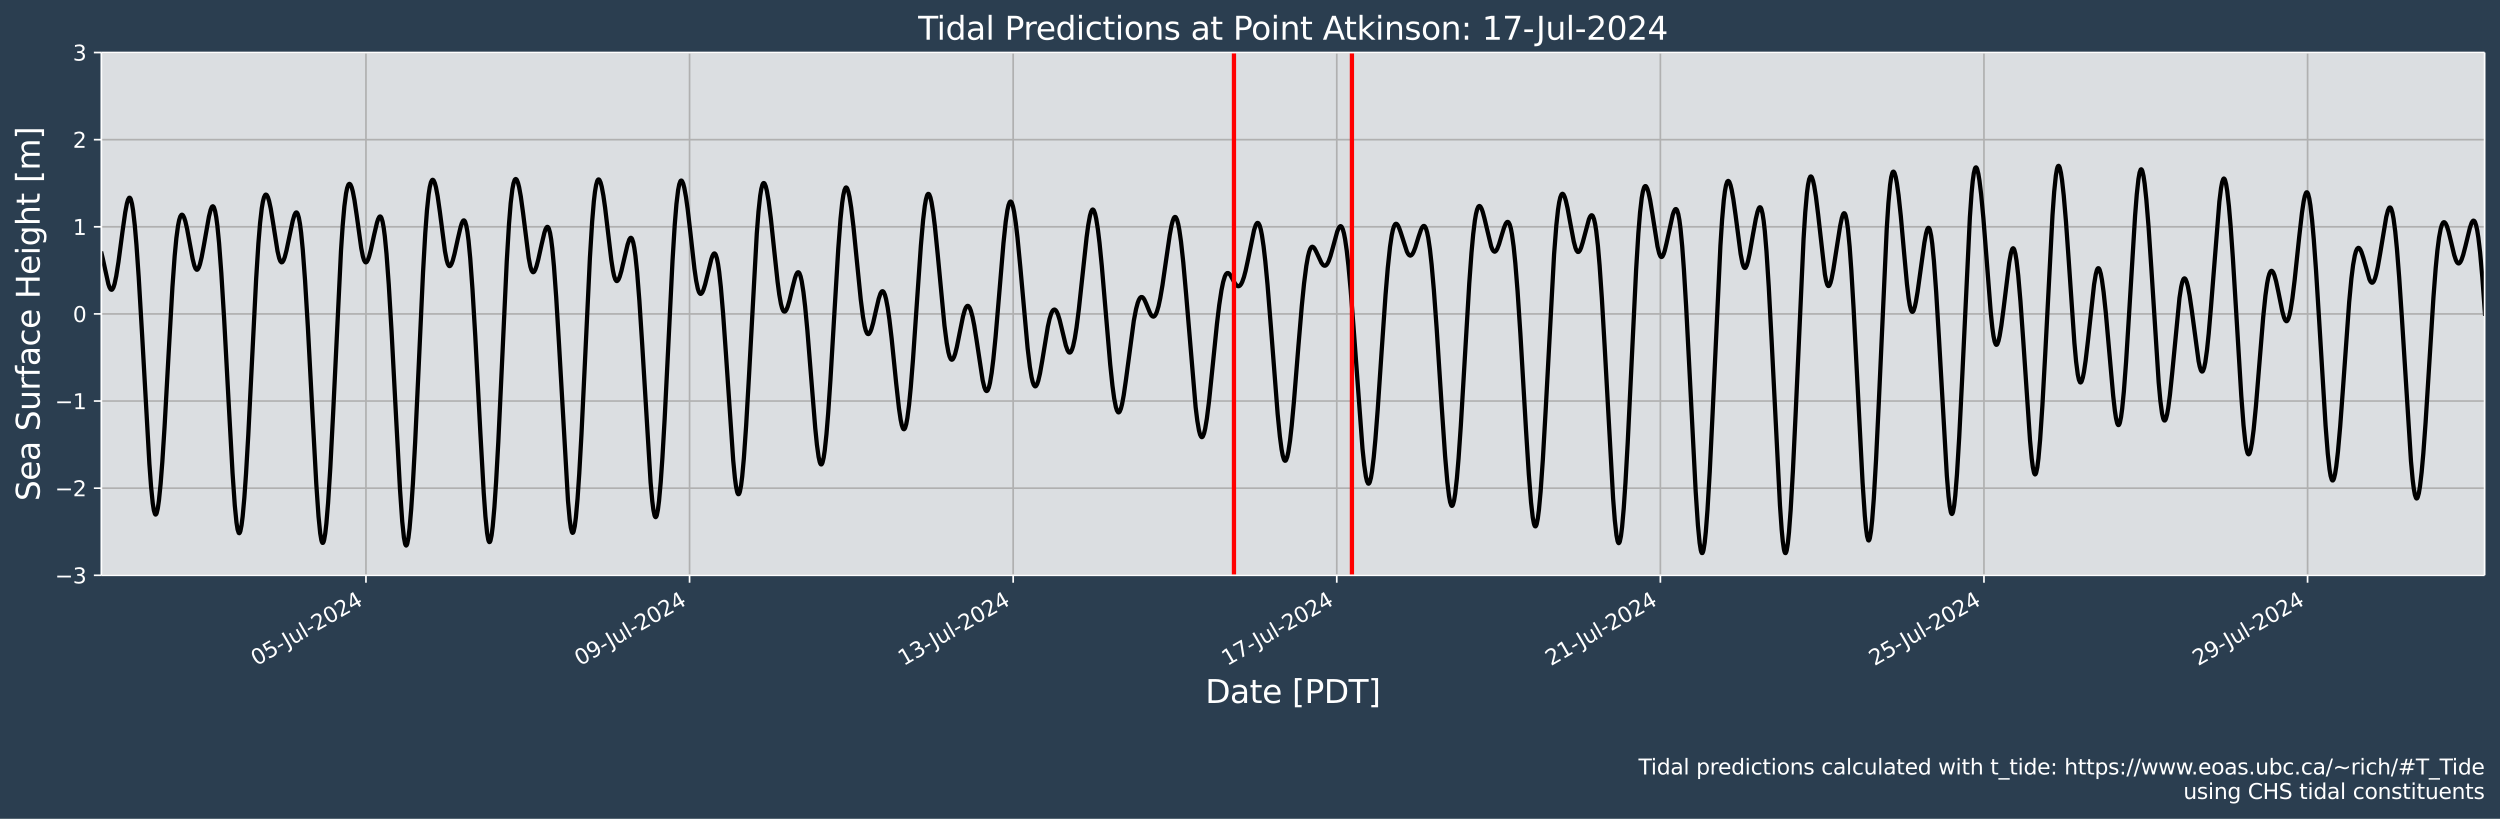 <?xml version="1.0" encoding="UTF-8"?>
<!DOCTYPE svg  PUBLIC '-//W3C//DTD SVG 1.1//EN'  'http://www.w3.org/Graphics/SVG/1.1/DTD/svg11.dtd'>
<svg width="1170.7pt" height="383.43pt" version="1.1" viewBox="0 0 1170.7 383.43" xmlns="http://www.w3.org/2000/svg" xmlns:xlink="http://www.w3.org/1999/xlink">
 <defs>
  <style type="text/css">*{stroke-linejoin: round; stroke-linecap: butt}</style>
 </defs>
 <g id="figure_1">
  <g id="patch_1">
   <path d="m0 383.43h1170.7v-383.43h-1170.7z" fill="#2b3e50"/>
  </g>
  <g id="axes_1">
   <g id="patch_2">
    <path d="m47.459 269.4h1116v-244.8h-1116z" fill="#dbdee1"/>
   </g>
   <g id="matplotlib.axis_1">
    <g id="xtick_1">
     <g id="line2d_1">
      <path d="m171.37 269.4v-244.8" clip-path="url(#p920424d099)" fill="none" stroke="#b0b0b0" stroke-linecap="square" stroke-width=".8"/>
     </g>
     <g id="line2d_2">
      <defs>
       <path id="m349ec24915" d="m0 0v3.5" stroke="#fff" stroke-width=".8"/>
      </defs>
      <use x="171.372" y="269.398" fill="#ffffff" stroke="#ffffff" stroke-width=".8" xlink:href="#m349ec24915"/>
     </g>
     <g id="text_1">
      <!-- 05-Jul-2024 -->
      <g transform="translate(120.09 311.99) rotate(-30) scale(.1 -.1)" fill="#fff">
       <defs>
        <path id="DejaVuSans-30" transform="scale(.016)" d="m2034 4250q-487 0-733-480-245-479-245-1442 0-959 245-1439 246-480 733-480 491 0 736 480 246 480 246 1439 0 963-246 1442-245 480-736 480zm0 500q785 0 1199-621 414-620 414-1801 0-1178-414-1799-414-620-1199-620-784 0-1198 620-414 621-414 1799 0 1181 414 1801 414 621 1198 621z"/>
        <path id="DejaVuSans-35" transform="scale(.016)" d="m691 4666h2478v-532h-1900v-1143q137 47 274 70 138 23 276 23 781 0 1237-428 457-428 457-1159 0-753-469-1171-469-417-1322-417-294 0-599 50-304 50-629 150v635q281-153 581-228t634-75q541 0 856 284 316 284 316 772 0 487-316 771-315 285-856 285-253 0-505-56-251-56-513-175v2344z"/>
        <path id="DejaVuSans-2d" transform="scale(.016)" d="m313 2009h1684v-512h-1684v512z"/>
        <path id="DejaVuSans-4a" transform="scale(.016)" d="m628 4666h631v-4341q0-844-320-1225t-1030-381h-240v531h197q418 0 590 235 172 234 172 840v4341z"/>
        <path id="DejaVuSans-75" transform="scale(.016)" d="m544 1381v2119h575v-2097q0-497 193-746 194-248 582-248 465 0 735 297 271 297 271 810v1984h575v-3500h-575v538q-209-319-486-474-276-155-642-155-603 0-916 375-312 375-312 1097zm1447 2203z"/>
        <path id="DejaVuSans-6c" transform="scale(.016)" d="m603 4863h575v-4863h-575v4863z"/>
        <path id="DejaVuSans-32" transform="scale(.016)" d="m1228 531h2203v-531h-2962v531q359 372 979 998 621 627 780 809 303 340 423 576 121 236 121 464 0 372-261 606-261 235-680 235-297 0-627-103-329-103-704-313v638q381 153 712 231 332 78 607 78 725 0 1156-363 431-362 431-968 0-288-108-546-107-257-392-607-78-91-497-524-418-433-1181-1211z"/>
        <path id="DejaVuSans-34" transform="scale(.016)" d="m2419 4116-1594-2491h1594v2491zm-166 550h794v-3041h666v-525h-666v-1100h-628v1100h-2106v609l1940 2957z"/>
       </defs>
       <use xlink:href="#DejaVuSans-30"/>
       <use x="63.623" xlink:href="#DejaVuSans-35"/>
       <use x="127.246" xlink:href="#DejaVuSans-2d"/>
       <use x="168.955" xlink:href="#DejaVuSans-4a"/>
       <use x="198.447" xlink:href="#DejaVuSans-75"/>
       <use x="261.826" xlink:href="#DejaVuSans-6c"/>
       <use x="289.609" xlink:href="#DejaVuSans-2d"/>
       <use x="325.693" xlink:href="#DejaVuSans-32"/>
       <use x="389.316" xlink:href="#DejaVuSans-30"/>
       <use x="452.939" xlink:href="#DejaVuSans-32"/>
       <use x="516.562" xlink:href="#DejaVuSans-34"/>
      </g>
     </g>
    </g>
    <g id="xtick_2">
     <g id="line2d_3">
      <path d="m322.91 269.4v-244.8" clip-path="url(#p920424d099)" fill="none" stroke="#b0b0b0" stroke-linecap="square" stroke-width=".8"/>
     </g>
     <g id="line2d_4">
      <use x="322.908" y="269.398" fill="#ffffff" stroke="#ffffff" stroke-width=".8" xlink:href="#m349ec24915"/>
     </g>
     <g id="text_2">
      <!-- 09-Jul-2024 -->
      <g transform="translate(271.62 311.99) rotate(-30) scale(.1 -.1)" fill="#fff">
       <defs>
        <path id="DejaVuSans-39" transform="scale(.016)" d="m703 97v575q238-113 481-172 244-59 479-59 625 0 954 420 330 420 377 1277-181-269-460-413-278-144-615-144-700 0-1108 423-408 424-408 1159 0 718 425 1152 425 435 1131 435 810 0 1236-621 427-620 427-1801 0-1103-524-1761-523-658-1407-658-238 0-482 47-243 47-506 141zm1256 1978q425 0 673 290 249 291 249 798 0 503-249 795-248 292-673 292t-673-292-248-795q0-507 248-798 248-290 673-290z"/>
       </defs>
       <use xlink:href="#DejaVuSans-30"/>
       <use x="63.623" xlink:href="#DejaVuSans-39"/>
       <use x="127.246" xlink:href="#DejaVuSans-2d"/>
       <use x="168.955" xlink:href="#DejaVuSans-4a"/>
       <use x="198.447" xlink:href="#DejaVuSans-75"/>
       <use x="261.826" xlink:href="#DejaVuSans-6c"/>
       <use x="289.609" xlink:href="#DejaVuSans-2d"/>
       <use x="325.693" xlink:href="#DejaVuSans-32"/>
       <use x="389.316" xlink:href="#DejaVuSans-30"/>
       <use x="452.939" xlink:href="#DejaVuSans-32"/>
       <use x="516.562" xlink:href="#DejaVuSans-34"/>
      </g>
     </g>
    </g>
    <g id="xtick_3">
     <g id="line2d_5">
      <path d="m474.44 269.4v-244.8" clip-path="url(#p920424d099)" fill="none" stroke="#b0b0b0" stroke-linecap="square" stroke-width=".8"/>
     </g>
     <g id="line2d_6">
      <use x="474.444" y="269.398" fill="#ffffff" stroke="#ffffff" stroke-width=".8" xlink:href="#m349ec24915"/>
     </g>
     <g id="text_3">
      <!-- 13-Jul-2024 -->
      <g transform="translate(423.16 311.99) rotate(-30) scale(.1 -.1)" fill="#fff">
       <defs>
        <path id="DejaVuSans-31" transform="scale(.016)" d="m794 531h1031v3560l-1122-225v575l1116 225h631v-4135h1031v-531h-2687v531z"/>
        <path id="DejaVuSans-33" transform="scale(.016)" d="m2597 2516q453-97 707-404 255-306 255-756 0-690-475-1069-475-378-1350-378-293 0-604 58t-642 174v609q262-153 574-231 313-78 654-78 593 0 904 234t311 681q0 413-289 645-289 233-804 233h-544v519h569q465 0 712 186t247 536q0 359-255 551-254 193-729 193-260 0-557-57-297-56-653-174v562q360 100 674 150t592 50q719 0 1137-327 419-326 419-882 0-388-222-655t-631-370z"/>
       </defs>
       <use xlink:href="#DejaVuSans-31"/>
       <use x="63.623" xlink:href="#DejaVuSans-33"/>
       <use x="127.246" xlink:href="#DejaVuSans-2d"/>
       <use x="168.955" xlink:href="#DejaVuSans-4a"/>
       <use x="198.447" xlink:href="#DejaVuSans-75"/>
       <use x="261.826" xlink:href="#DejaVuSans-6c"/>
       <use x="289.609" xlink:href="#DejaVuSans-2d"/>
       <use x="325.693" xlink:href="#DejaVuSans-32"/>
       <use x="389.316" xlink:href="#DejaVuSans-30"/>
       <use x="452.939" xlink:href="#DejaVuSans-32"/>
       <use x="516.562" xlink:href="#DejaVuSans-34"/>
      </g>
     </g>
    </g>
    <g id="xtick_4">
     <g id="line2d_7">
      <path d="m625.98 269.4v-244.8" clip-path="url(#p920424d099)" fill="none" stroke="#b0b0b0" stroke-linecap="square" stroke-width=".8"/>
     </g>
     <g id="line2d_8">
      <use x="625.98" y="269.398" fill="#ffffff" stroke="#ffffff" stroke-width=".8" xlink:href="#m349ec24915"/>
     </g>
     <g id="text_4">
      <!-- 17-Jul-2024 -->
      <g transform="translate(574.69 311.99) rotate(-30) scale(.1 -.1)" fill="#fff">
       <defs>
        <path id="DejaVuSans-37" transform="scale(.016)" d="m525 4666h3e3v-269l-1694-4397h-659l1594 4134h-2241v532z"/>
       </defs>
       <use xlink:href="#DejaVuSans-31"/>
       <use x="63.623" xlink:href="#DejaVuSans-37"/>
       <use x="127.246" xlink:href="#DejaVuSans-2d"/>
       <use x="168.955" xlink:href="#DejaVuSans-4a"/>
       <use x="198.447" xlink:href="#DejaVuSans-75"/>
       <use x="261.826" xlink:href="#DejaVuSans-6c"/>
       <use x="289.609" xlink:href="#DejaVuSans-2d"/>
       <use x="325.693" xlink:href="#DejaVuSans-32"/>
       <use x="389.316" xlink:href="#DejaVuSans-30"/>
       <use x="452.939" xlink:href="#DejaVuSans-32"/>
       <use x="516.562" xlink:href="#DejaVuSans-34"/>
      </g>
     </g>
    </g>
    <g id="xtick_5">
     <g id="line2d_9">
      <path d="m777.52 269.4v-244.8" clip-path="url(#p920424d099)" fill="none" stroke="#b0b0b0" stroke-linecap="square" stroke-width=".8"/>
     </g>
     <g id="line2d_10">
      <use x="777.516" y="269.398" fill="#ffffff" stroke="#ffffff" stroke-width=".8" xlink:href="#m349ec24915"/>
     </g>
     <g id="text_5">
      <!-- 21-Jul-2024 -->
      <g transform="translate(726.23 311.99) rotate(-30) scale(.1 -.1)" fill="#fff">
       <use xlink:href="#DejaVuSans-32"/>
       <use x="63.623" xlink:href="#DejaVuSans-31"/>
       <use x="127.246" xlink:href="#DejaVuSans-2d"/>
       <use x="168.955" xlink:href="#DejaVuSans-4a"/>
       <use x="198.447" xlink:href="#DejaVuSans-75"/>
       <use x="261.826" xlink:href="#DejaVuSans-6c"/>
       <use x="289.609" xlink:href="#DejaVuSans-2d"/>
       <use x="325.693" xlink:href="#DejaVuSans-32"/>
       <use x="389.316" xlink:href="#DejaVuSans-30"/>
       <use x="452.939" xlink:href="#DejaVuSans-32"/>
       <use x="516.562" xlink:href="#DejaVuSans-34"/>
      </g>
     </g>
    </g>
    <g id="xtick_6">
     <g id="line2d_11">
      <path d="m929.05 269.4v-244.8" clip-path="url(#p920424d099)" fill="none" stroke="#b0b0b0" stroke-linecap="square" stroke-width=".8"/>
     </g>
     <g id="line2d_12">
      <use x="929.052" y="269.398" fill="#ffffff" stroke="#ffffff" stroke-width=".8" xlink:href="#m349ec24915"/>
     </g>
     <g id="text_6">
      <!-- 25-Jul-2024 -->
      <g transform="translate(877.77 311.99) rotate(-30) scale(.1 -.1)" fill="#fff">
       <use xlink:href="#DejaVuSans-32"/>
       <use x="63.623" xlink:href="#DejaVuSans-35"/>
       <use x="127.246" xlink:href="#DejaVuSans-2d"/>
       <use x="168.955" xlink:href="#DejaVuSans-4a"/>
       <use x="198.447" xlink:href="#DejaVuSans-75"/>
       <use x="261.826" xlink:href="#DejaVuSans-6c"/>
       <use x="289.609" xlink:href="#DejaVuSans-2d"/>
       <use x="325.693" xlink:href="#DejaVuSans-32"/>
       <use x="389.316" xlink:href="#DejaVuSans-30"/>
       <use x="452.939" xlink:href="#DejaVuSans-32"/>
       <use x="516.562" xlink:href="#DejaVuSans-34"/>
      </g>
     </g>
    </g>
    <g id="xtick_7">
     <g id="line2d_13">
      <path d="m1080.6 269.4v-244.8" clip-path="url(#p920424d099)" fill="none" stroke="#b0b0b0" stroke-linecap="square" stroke-width=".8"/>
     </g>
     <g id="line2d_14">
      <use x="1080.588" y="269.398" fill="#ffffff" stroke="#ffffff" stroke-width=".8" xlink:href="#m349ec24915"/>
     </g>
     <g id="text_7">
      <!-- 29-Jul-2024 -->
      <g transform="translate(1029.3 311.99) rotate(-30) scale(.1 -.1)" fill="#fff">
       <use xlink:href="#DejaVuSans-32"/>
       <use x="63.623" xlink:href="#DejaVuSans-39"/>
       <use x="127.246" xlink:href="#DejaVuSans-2d"/>
       <use x="168.955" xlink:href="#DejaVuSans-4a"/>
       <use x="198.447" xlink:href="#DejaVuSans-75"/>
       <use x="261.826" xlink:href="#DejaVuSans-6c"/>
       <use x="289.609" xlink:href="#DejaVuSans-2d"/>
       <use x="325.693" xlink:href="#DejaVuSans-32"/>
       <use x="389.316" xlink:href="#DejaVuSans-30"/>
       <use x="452.939" xlink:href="#DejaVuSans-32"/>
       <use x="516.562" xlink:href="#DejaVuSans-34"/>
      </g>
     </g>
    </g>
    <g id="text_8">
     <!-- Date [PDT] -->
     <g transform="translate(564.42 329.19) scale(.15 -.15)" fill="#fff">
      <defs>
       <path id="BitstreamVeraSans-Roman-44" transform="scale(.016)" d="m1259 4147v-3628h763q966 0 1414 437 448 438 448 1382 0 937-448 1373t-1414 436h-763zm-631 519h1297q1356 0 1990-564 635-564 635-1764 0-1207-638-1773-637-565-1987-565h-1297v4666z"/>
       <path id="BitstreamVeraSans-Roman-61" transform="scale(.016)" d="m2194 1759q-697 0-966-159t-269-544q0-306 202-486 202-179 548-179 479 0 768 339t289 901v128h-572zm1147 238v-1997h-575v531q-197-318-491-470t-719-152q-537 0-855 302-317 302-317 808 0 590 395 890 396 300 1180 300h807v57q0 397-261 614t-733 217q-300 0-585-72-284-72-546-216v532q315 122 612 182 297 61 578 61 760 0 1135-394 375-393 375-1193z"/>
       <path id="BitstreamVeraSans-Roman-74" transform="scale(.016)" d="m1172 4494v-994h1184v-447h-1184v-1900q0-428 117-550t477-122h590v-481h-590q-666 0-919 248-253 249-253 905v1900h-422v447h422v994h578z"/>
       <path id="BitstreamVeraSans-Roman-65" transform="scale(.016)" d="m3597 1894v-281h-2644q38-594 358-905t892-311q331 0 642 81t618 244v-544q-310-131-635-200t-659-69q-838 0-1327 487-489 488-489 1320 0 859 464 1363 464 505 1252 505 706 0 1117-455 411-454 411-1235zm-575 169q-6 471-264 752-258 282-683 282-481 0-770-272t-333-766l2050 4z"/>
       <path id="BitstreamVeraSans-Roman-5b" transform="scale(.016)" d="m550 4863h1325v-447h-750v-4813h750v-447h-1325v5707z"/>
       <path id="BitstreamVeraSans-Roman-50" transform="scale(.016)" d="m1259 4147v-1753h794q441 0 681 228 241 228 241 650 0 419-241 647-240 228-681 228h-794zm-631 519h1425q785 0 1186-355 402-355 402-1039 0-691-402-1044-401-353-1186-353h-794v-1875h-631v4666z"/>
       <path id="BitstreamVeraSans-Roman-54" transform="scale(.016)" d="m-19 4666h3947v-532h-1656v-4134h-634v4134h-1657v532z"/>
       <path id="BitstreamVeraSans-Roman-5d" transform="scale(.016)" d="m1947 4863v-5707h-1325v447h747v4813h-747v447h1325z"/>
      </defs>
      <use xlink:href="#BitstreamVeraSans-Roman-44"/>
      <use x="77.002" xlink:href="#BitstreamVeraSans-Roman-61"/>
      <use x="138.281" xlink:href="#BitstreamVeraSans-Roman-74"/>
      <use x="177.49" xlink:href="#BitstreamVeraSans-Roman-65"/>
      <use x="239.014" xlink:href="#BitstreamVeraSans-Roman-20"/>
      <use x="270.801" xlink:href="#BitstreamVeraSans-Roman-5b"/>
      <use x="309.814" xlink:href="#BitstreamVeraSans-Roman-50"/>
      <use x="370.117" xlink:href="#BitstreamVeraSans-Roman-44"/>
      <use x="447.119" xlink:href="#BitstreamVeraSans-Roman-54"/>
      <use x="508.203" xlink:href="#BitstreamVeraSans-Roman-5d"/>
     </g>
    </g>
   </g>
   <g id="matplotlib.axis_2">
    <g id="ytick_1">
     <g id="line2d_15">
      <path d="m47.459 269.4h1116" clip-path="url(#p920424d099)" fill="none" stroke="#b0b0b0" stroke-linecap="square" stroke-width=".8"/>
     </g>
     <g id="line2d_16">
      <defs>
       <path id="m467dbfba9d" d="m0 0h-3.5" stroke="#fff" stroke-width=".8"/>
      </defs>
      <use x="47.459" y="269.398" fill="#ffffff" stroke="#ffffff" stroke-width=".8" xlink:href="#m467dbfba9d"/>
     </g>
     <g id="text_9">
      <!-- −3 -->
      <g transform="translate(25.717 273.2) scale(.1 -.1)" fill="#fff">
       <defs>
        <path id="DejaVuSans-2212" transform="scale(.016)" d="m678 2272h4006v-531h-4006v531z"/>
       </defs>
       <use xlink:href="#DejaVuSans-2212"/>
       <use x="83.789" xlink:href="#DejaVuSans-33"/>
      </g>
     </g>
    </g>
    <g id="ytick_2">
     <g id="line2d_17">
      <path d="m47.459 228.6h1116" clip-path="url(#p920424d099)" fill="none" stroke="#b0b0b0" stroke-linecap="square" stroke-width=".8"/>
     </g>
     <g id="line2d_18">
      <use x="47.459" y="228.598" fill="#ffffff" stroke="#ffffff" stroke-width=".8" xlink:href="#m467dbfba9d"/>
     </g>
     <g id="text_10">
      <!-- −2 -->
      <g transform="translate(25.717 232.4) scale(.1 -.1)" fill="#fff">
       <use xlink:href="#DejaVuSans-2212"/>
       <use x="83.789" xlink:href="#DejaVuSans-32"/>
      </g>
     </g>
    </g>
    <g id="ytick_3">
     <g id="line2d_19">
      <path d="m47.459 187.8h1116" clip-path="url(#p920424d099)" fill="none" stroke="#b0b0b0" stroke-linecap="square" stroke-width=".8"/>
     </g>
     <g id="line2d_20">
      <use x="47.459" y="187.798" fill="#ffffff" stroke="#ffffff" stroke-width=".8" xlink:href="#m467dbfba9d"/>
     </g>
     <g id="text_11">
      <!-- −1 -->
      <g transform="translate(25.717 191.6) scale(.1 -.1)" fill="#fff">
       <use xlink:href="#DejaVuSans-2212"/>
       <use x="83.789" xlink:href="#DejaVuSans-31"/>
      </g>
     </g>
    </g>
    <g id="ytick_4">
     <g id="line2d_21">
      <path d="m47.459 147h1116" clip-path="url(#p920424d099)" fill="none" stroke="#b0b0b0" stroke-linecap="square" stroke-width=".8"/>
     </g>
     <g id="line2d_22">
      <use x="47.459" y="146.998" fill="#ffffff" stroke="#ffffff" stroke-width=".8" xlink:href="#m467dbfba9d"/>
     </g>
     <g id="text_12">
      <!-- 0 -->
      <g transform="translate(34.097 150.8) scale(.1 -.1)" fill="#fff">
       <use xlink:href="#DejaVuSans-30"/>
      </g>
     </g>
    </g>
    <g id="ytick_5">
     <g id="line2d_23">
      <path d="m47.459 106.2h1116" clip-path="url(#p920424d099)" fill="none" stroke="#b0b0b0" stroke-linecap="square" stroke-width=".8"/>
     </g>
     <g id="line2d_24">
      <use x="47.459" y="106.198" fill="#ffffff" stroke="#ffffff" stroke-width=".8" xlink:href="#m467dbfba9d"/>
     </g>
     <g id="text_13">
      <!-- 1 -->
      <g transform="translate(34.097 110) scale(.1 -.1)" fill="#fff">
       <use xlink:href="#DejaVuSans-31"/>
      </g>
     </g>
    </g>
    <g id="ytick_6">
     <g id="line2d_25">
      <path d="m47.459 65.398h1116" clip-path="url(#p920424d099)" fill="none" stroke="#b0b0b0" stroke-linecap="square" stroke-width=".8"/>
     </g>
     <g id="line2d_26">
      <use x="47.459" y="65.398" fill="#ffffff" stroke="#ffffff" stroke-width=".8" xlink:href="#m467dbfba9d"/>
     </g>
     <g id="text_14">
      <!-- 2 -->
      <g transform="translate(34.097 69.197) scale(.1 -.1)" fill="#fff">
       <use xlink:href="#DejaVuSans-32"/>
      </g>
     </g>
    </g>
    <g id="ytick_7">
     <g id="line2d_27">
      <path d="m47.459 24.598h1116" clip-path="url(#p920424d099)" fill="none" stroke="#b0b0b0" stroke-linecap="square" stroke-width=".8"/>
     </g>
     <g id="line2d_28">
      <use x="47.459" y="24.598" fill="#ffffff" stroke="#ffffff" stroke-width=".8" xlink:href="#m467dbfba9d"/>
     </g>
     <g id="text_15">
      <!-- 3 -->
      <g transform="translate(34.097 28.397) scale(.1 -.1)" fill="#fff">
       <use xlink:href="#DejaVuSans-33"/>
      </g>
     </g>
    </g>
    <g id="text_16">
     <!-- Sea Surface Height [m] -->
     <g transform="translate(18.598 234.64) rotate(-90) scale(.15 -.15)" fill="#fff">
      <defs>
       <path id="BitstreamVeraSans-Roman-53" transform="scale(.016)" d="m3425 4513v-616q-359 172-678 256-319 85-616 85-515 0-795-200t-280-569q0-310 186-468 186-157 705-254l381-78q706-135 1042-474t336-907q0-679-455-1029-454-350-1332-350-331 0-705 75-373 75-773 222v650q384-215 753-325 369-109 725-109 540 0 834 212 294 213 294 607 0 343-211 537t-692 291l-385 75q-706 140-1022 440-315 300-315 835 0 619 436 975t1201 356q329 0 669-60 341-59 697-177z"/>
       <path id="BitstreamVeraSans-Roman-75" transform="scale(.016)" d="m544 1381v2119h575v-2097q0-497 193-746 194-248 582-248 465 0 735 297 271 297 271 810v1984h575v-3500h-575v538q-209-319-486-474-276-155-642-155-603 0-916 375-312 375-312 1097z"/>
       <path id="BitstreamVeraSans-Roman-72" transform="scale(.016)" d="m2631 2963q-97 56-211 82-114 27-251 27-488 0-749-317t-261-911v-1844h-578v3500h578v-544q182 319 472 473 291 155 707 155 59 0 131-8 72-7 159-23l3-590z"/>
       <path id="BitstreamVeraSans-Roman-66" transform="scale(.016)" d="m2375 4863v-479h-550q-309 0-430-125-120-125-120-450v-309h947v-447h-947v-3053h-578v3053h-550v447h550v244q0 584 272 851 272 268 862 268h544z"/>
       <path id="BitstreamVeraSans-Roman-63" transform="scale(.016)" d="m3122 3366v-538q-244 135-489 202t-495 67q-560 0-870-355-309-354-309-995t309-996q310-354 870-354 250 0 495 67t489 202v-532q-241-112-499-168-257-57-548-57-791 0-1257 497-465 497-465 1341 0 856 470 1346 471 491 1290 491 265 0 518-55 253-54 491-163z"/>
       <path id="BitstreamVeraSans-Roman-48" transform="scale(.016)" d="m628 4666h631v-1913h2294v1913h631v-4666h-631v2222h-2294v-2222h-631v4666z"/>
       <path id="BitstreamVeraSans-Roman-69" transform="scale(.016)" d="m603 3500h575v-3500h-575v3500zm0 1363h575v-729h-575v729z"/>
       <path id="BitstreamVeraSans-Roman-67" transform="scale(.016)" d="m2906 1791q0 625-258 968-257 344-723 344-462 0-720-344-258-343-258-968 0-622 258-966t720-344q466 0 723 344 258 344 258 966zm575-1357q0-893-397-1329-396-436-1215-436-303 0-572 45t-522 139v559q253-137 500-202 247-66 503-66 566 0 847 295t281 892v285q-178-310-456-463t-666-153q-643 0-1037 490-394 491-394 1301 0 812 394 1302 394 491 1037 491 388 0 666-153t456-462v531h575v-3066z"/>
       <path id="BitstreamVeraSans-Roman-68" transform="scale(.016)" d="m3513 2113v-2113h-575v2094q0 497-194 743-194 247-581 247-466 0-735-297-269-296-269-809v-1978h-578v4863h578v-1907q207 316 486 472 280 156 646 156 603 0 912-373 310-373 310-1098z"/>
       <path id="BitstreamVeraSans-Roman-6d" transform="scale(.016)" d="m3328 2828q216 388 516 572t706 184q547 0 844-383 297-382 297-1088v-2113h-578v2094q0 503-179 746-178 244-543 244-447 0-707-297-259-296-259-809v-1978h-578v2094q0 506-178 748t-550 242q-441 0-701-298-259-298-259-808v-1978h-578v3500h578v-544q197 322 472 475t653 153q382 0 649-194 267-193 395-562z"/>
      </defs>
      <use xlink:href="#BitstreamVeraSans-Roman-53"/>
      <use x="63.477" xlink:href="#BitstreamVeraSans-Roman-65"/>
      <use x="125" xlink:href="#BitstreamVeraSans-Roman-61"/>
      <use x="186.279" xlink:href="#BitstreamVeraSans-Roman-20"/>
      <use x="218.066" xlink:href="#BitstreamVeraSans-Roman-53"/>
      <use x="281.543" xlink:href="#BitstreamVeraSans-Roman-75"/>
      <use x="344.922" xlink:href="#BitstreamVeraSans-Roman-72"/>
      <use x="386.035" xlink:href="#BitstreamVeraSans-Roman-66"/>
      <use x="421.24" xlink:href="#BitstreamVeraSans-Roman-61"/>
      <use x="482.52" xlink:href="#BitstreamVeraSans-Roman-63"/>
      <use x="537.5" xlink:href="#BitstreamVeraSans-Roman-65"/>
      <use x="599.023" xlink:href="#BitstreamVeraSans-Roman-20"/>
      <use x="630.811" xlink:href="#BitstreamVeraSans-Roman-48"/>
      <use x="706.006" xlink:href="#BitstreamVeraSans-Roman-65"/>
      <use x="767.529" xlink:href="#BitstreamVeraSans-Roman-69"/>
      <use x="795.312" xlink:href="#BitstreamVeraSans-Roman-67"/>
      <use x="858.789" xlink:href="#BitstreamVeraSans-Roman-68"/>
      <use x="922.168" xlink:href="#BitstreamVeraSans-Roman-74"/>
      <use x="961.377" xlink:href="#BitstreamVeraSans-Roman-20"/>
      <use x="993.164" xlink:href="#BitstreamVeraSans-Roman-5b"/>
      <use x="1032.178" xlink:href="#BitstreamVeraSans-Roman-6d"/>
      <use x="1129.59" xlink:href="#BitstreamVeraSans-Roman-5d"/>
     </g>
    </g>
   </g>
   <g id="line2d_29">
    <path d="m47.328 117.8 0.789 3.252 2.631 11.966 0.526 1.534 0.526 0.921 0.263 0.2 0.263 0.016 0.263-0.172 0.526-0.912 0.526-1.642 0.789-3.682 1.052-6.655 1.842-13.922 1.315-9.268 0.789-4.16 0.526-1.804 0.526-0.85 0.263-0.025 0.263 0.259 0.263 0.551 0.526 1.999 0.526 3.194 0.789 6.928 0.789 9.21 1.052 15.115 1.579 26.756 3.42 60.62 0.789 10.671 0.789 7.806 0.526 3.321 0.526 1.704 0.263 0.239 0.263-0.165 0.263-0.56 0.526-2.254 0.526-3.661 0.789-7.812 0.789-10.157 1.052-16.396 1.842-33.295 1.842-32.217 1.052-14.597 0.789-8.301 0.789-5.887 0.526-2.624 0.526-1.657 0.526-0.771 0.263-0.08 0.263 0.108 0.263 0.286 0.526 1.063 0.526 1.648 0.789 3.378 1.315 7.155 1.315 7.094 0.789 3.126 0.526 1.308 0.526 0.588 0.263 0.014 0.263-0.171 0.526-0.876 0.526-1.522 0.789-3.274 1.052-5.618 2.368-13.455 0.789-3.144 0.526-1.257 0.263-0.314 0.263-0.08 0.263 0.171 0.263 0.435 0.526 1.706 0.526 2.856 0.526 4.006 0.789 8.048 1.052 14.011 1.315 21.392 2.105 38.982 1.842 33.343 1.052 15.166 0.789 7.958 0.526 3.303 0.526 1.575 0.263 0.131 0.263-0.302 0.263-0.725 0.526-2.667 0.526-4.174 0.789-8.743 0.789-11.253 1.052-18.088 1.579-31.426 2.105-41.673 1.052-16.644 0.789-9.562 0.789-6.87 0.526-3.127 0.526-2.047 0.526-1.058 0.263-0.188 0.263 0.024 0.263 0.224 0.526 1.009 0.526 1.69 0.789 3.638 1.052 6.389 2.105 13.449 0.789 3.367 0.526 1.345 0.526 0.568 0.263-0.003 0.263-0.186 0.526-0.875 0.526-1.458 0.789-3.018 1.315-6.303 1.579-7.492 0.789-2.708 0.526-1.052 0.263-0.236 0.263-0.016 0.263 0.222 0.263 0.476 0.526 1.764 0.526 2.897 0.526 4.045 0.789 8.129 1.052 14.19 1.315 21.72 2.105 39.646 1.842 33.919 1.052 15.318 0.789 7.895 0.526 3.157 0.263 0.901 0.263 0.442 0.263-0.016 0.263-0.468 0.263-0.91 0.526-3.082 0.526-4.64 0.789-9.51 1.052-16.587 1.315-25.435 3.683-76.118 0.789-11.822 0.789-8.969 0.789-6.081 0.526-2.548 0.526-1.456 0.263-0.351 0.263-0.118 0.263 0.103 0.263 0.313 0.526 1.213 0.526 1.932 0.789 4.08 1.052 7.135 2.105 15.247 0.789 3.992 0.526 1.712 0.526 0.892 0.263 0.143 0.263-0.049 0.263-0.229 0.526-0.944 0.526-1.488 0.789-2.991 1.579-7.227 1.315-5.613 0.526-1.639 0.526-1.04 0.263-0.239 0.263-0.024 0.263 0.211 0.263 0.463 0.526 1.737 0.526 2.88 0.526 4.046 0.789 8.174 1.052 14.325 1.315 21.968 2.105 40.056 1.842 33.976 1.052 15.035 0.789 7.49 0.526 2.801 0.263 0.701 0.263 0.23 0.263-0.238 0.263-0.698 0.526-2.72 0.526-4.361 0.789-9.234 0.789-11.939 1.052-19.246 1.579-33.747 2.105-45.691 1.052-18.477 0.789-10.596 0.789-7.545 0.526-3.384 0.526-2.17 0.526-1.07 0.263-0.159 0.263 0.073 0.263 0.292 0.526 1.197 0.526 1.946 0.789 4.16 1.052 7.401 2.368 18.316 0.789 4.177 0.526 1.782 0.526 0.928 0.263 0.153 0.263-0.043 0.263-0.236 0.526-0.944 0.526-1.485 0.789-2.958 1.579-7.178 1.315-5.61 0.526-1.646 0.526-1.044 0.263-0.239 0.263-0.021 0.263 0.218 0.263 0.474 0.526 1.773 0.526 2.932 0.526 4.113 0.789 8.289 1.052 14.477 1.315 22.102 2.368 45.013 1.579 28.079 0.789 11.07 0.789 7.835 0.526 3.068 0.263 0.839 0.263 0.367 0.263-0.104 0.263-0.569 0.526-2.483 0.526-4.157 0.789-8.988 0.789-11.743 1.052-19.021 1.579-33.502 2.368-50.89 1.052-17.522 0.789-9.699 0.789-6.582 0.526-2.743 0.526-1.548 0.263-0.365 0.263-0.113 0.263 0.124 0.263 0.348 0.526 1.314 0.526 2.066 0.789 4.34 1.052 7.655 2.631 21.038 0.789 4.111 0.526 1.702 0.526 0.842 0.263 0.111 0.263-0.082 0.263-0.261 0.526-0.996 0.526-1.518 0.789-2.976 1.579-7.154 1.315-5.529 0.526-1.581 0.526-0.954 0.263-0.184 0.263 0.04 0.263 0.283 0.263 0.543 0.526 1.916 0.526 3.072 0.526 4.235 0.789 8.414 1.052 14.498 1.315 21.876 4.209 73.419 0.789 8.712 0.526 3.843 0.526 2.081 0.263 0.355 0.263-0.105 0.263-0.56 0.526-2.442 0.526-4.092 0.789-8.856 0.789-11.568 1.052-18.695 1.579-32.799 2.368-49.694 1.052-17.048 0.789-9.359 0.526-4.499 0.526-3.147 0.526-1.885 0.263-0.506 0.263-0.236 0.263 0.018 0.263 0.257 0.526 1.171 0.526 1.962 0.789 4.229 0.789 5.522 1.315 11.102 1.579 13.302 0.789 5.099 0.526 2.452 0.526 1.612 0.526 0.772 0.263 0.087 0.263-0.098 0.526-0.693 0.526-1.254 0.789-2.662 1.315-5.623 1.579-6.745 0.789-2.326 0.526-0.772 0.263-0.086 0.263 0.14 0.263 0.382 0.526 1.545 0.526 2.639 0.526 3.748 0.789 7.605 1.052 13.328 1.315 20.351 3.946 64.764 0.789 8.803 0.526 4.134 0.526 2.537 0.263 0.633 0.263 0.201 0.263-0.233 0.263-0.662 0.526-2.574 0.526-4.138 0.789-8.79 0.789-11.359 1.052-18.203 1.579-31.585 2.105-42.494 1.052-17.047 0.789-9.58 0.789-6.525 0.526-2.679 0.526-1.435 0.263-0.285 0.263-0.017 0.263 0.235 0.526 1.165 0.526 1.998 0.789 4.332 0.789 5.654 1.315 11.426 1.842 16.41 0.789 5.512 0.789 3.883 0.526 1.575 0.526 0.77 0.263 0.101 0.263-0.075 0.526-0.626 0.526-1.167 0.789-2.522 1.052-4.264 1.842-7.571 0.526-1.534 0.526-0.955 0.263-0.21 0.263-0.007 0.263 0.212 0.263 0.444 0.526 1.621 0.526 2.628 0.526 3.628 0.789 7.194 1.052 12.358 1.315 18.581 3.42 50.157 0.789 8.222 0.526 3.994 0.526 2.602 0.263 0.739 0.263 0.352 0.263-0.041 0.263-0.433 0.263-0.822 0.526-2.776 0.526-4.196 0.789-8.642 1.052-15.062 1.315-22.838 3.683-67.307 0.789-10.185 0.789-7.361 0.526-3.268 0.526-1.991 0.263-0.539 0.263-0.251 0.263 0.024 0.263 0.284 0.526 1.291 0.526 2.159 0.789 4.626 1.052 8.213 1.579 14.936 1.579 14.709 0.789 5.947 0.789 4.418 0.526 1.981 0.526 1.195 0.263 0.313 0.263 0.133 0.263-0.037 0.263-0.197 0.526-0.825 0.526-1.317 0.789-2.681 1.579-6.642 1.052-4.08 0.526-1.502 0.526-0.939 0.263-0.215 0.263-0.026 0.263 0.174 0.263 0.384 0.526 1.419 0.526 2.297 0.789 5.033 0.789 6.743 1.052 11.135 1.579 19.622 2.105 26.135 0.789 7.802 0.789 5.719 0.526 2.385 0.263 0.718 0.263 0.387 0.263 0.05 0.263-0.29 0.263-0.63 0.526-2.261 0.526-3.538 0.789-7.466 0.789-9.652 1.052-15.452 1.842-31.15 1.842-30.575 1.052-13.904 0.789-7.624 0.526-3.569 0.526-2.333 0.526-1.131 0.263-0.136 0.263 0.137 0.263 0.397 0.526 1.524 0.526 2.408 0.789 5.033 1.052 8.8 1.579 15.857 1.842 18.275 1.052 8.196 0.789 4.389 0.526 1.98 0.526 1.213 0.263 0.326 0.263 0.147 0.263-0.024 0.263-0.186 0.526-0.818 0.526-1.34 0.789-2.78 1.315-5.813 1.315-5.616 0.789-2.373 0.526-0.898 0.263-0.206 0.263-0.033 0.263 0.146 0.263 0.328 0.526 1.207 0.526 1.926 0.789 4.147 0.789 5.478 1.052 8.96 2.105 20.781 1.315 11.825 0.789 5.345 0.526 2.51 0.526 1.524 0.263 0.365 0.263 0.09 0.263-0.189 0.263-0.469 0.526-1.776 0.526-2.858 0.789-6.158 0.789-8.101 1.052-13.147 1.842-26.767 1.842-26.444 1.052-12.079 0.789-6.586 0.526-3.019 0.526-1.876 0.263-0.512 0.263-0.234 0.263 0.037 0.263 0.299 0.526 1.345 0.526 2.266 0.789 4.914 0.789 6.431 1.315 13.122 3.157 33.229 1.052 8.165 0.789 4.333 0.526 1.94 0.526 1.166 0.263 0.297 0.263 0.113 0.263-0.066 0.263-0.236 0.526-0.95 0.526-1.517 0.789-3.133 1.315-6.598 1.579-7.782 0.789-2.838 0.526-1.27 0.526-0.704 0.263-0.131 0.263 0.018 0.263 0.166 0.526 0.767 0.526 1.324 0.789 2.951 0.789 3.978 1.052 6.567 2.894 19.089 0.789 3.271 0.526 1.284 0.263 0.341 0.263 0.13 0.263-0.085 0.263-0.304 0.526-1.267 0.526-2.131 0.789-4.729 0.789-6.369 1.052-10.543 1.579-18.618 2.105-25.148 1.052-10.043 0.789-5.413 0.526-2.396 0.526-1.362 0.263-0.289 0.263-0.031 0.263 0.223 0.263 0.47 0.526 1.65 0.526 2.534 0.789 5.276 0.789 6.79 1.315 13.715 3.42 38.013 1.052 8.745 0.789 4.793 0.526 2.237 0.526 1.434 0.526 0.627 0.263 0.017 0.263-0.174 0.526-0.891 0.526-1.557 0.789-3.39 1.052-5.937 2.631-16.006 0.789-3.578 0.789-2.567 0.526-1.107 0.526-0.618 0.526-0.136 0.526 0.333 0.526 0.784 0.526 1.21 0.789 2.523 1.052 4.32 1.842 7.684 0.789 2.216 0.526 0.845 0.263 0.205 0.263 0.051 0.263-0.107 0.263-0.268 0.526-1.024 0.526-1.671 0.789-3.668 0.789-4.939 1.052-8.219 1.579-14.597 2.105-19.528 0.789-5.843 0.789-4.303 0.526-1.827 0.526-0.911 0.263-0.101 0.263 0.136 0.263 0.371 0.526 1.431 0.526 2.305 0.789 4.957 0.789 6.513 1.052 10.617 1.579 18.527 2.368 27.718 1.052 9.964 0.789 5.814 0.789 4.09 0.526 1.678 0.526 0.809 0.263 0.079 0.263-0.134 0.263-0.342 0.526-1.279 0.526-2.013 0.789-4.2 1.052-7.252 3.683-27.681 1.052-5.478 0.789-2.941 0.526-1.376 0.526-0.9 0.526-0.426 0.526 0.033 0.526 0.459 0.526 0.829 0.789 1.751 1.842 4.513 0.526 0.892 0.526 0.55 0.526 0.149 0.526-0.289 0.526-0.749 0.526-1.216 0.789-2.681 0.789-3.643 1.052-6.127 1.579-10.943 1.842-12.649 0.789-4.238 0.526-2.11 0.526-1.405 0.263-0.41 0.263-0.203 0.263 0.009 0.263 0.224 0.526 1.099 0.526 1.951 0.526 2.76 0.789 5.541 1.052 9.61 1.315 14.721 4.472 53.085 0.789 6.399 0.789 4.605 0.526 1.952 0.526 1.006 0.263 0.143 0.263-0.095 0.263-0.33 0.526-1.342 0.526-2.198 0.789-4.72 1.052-8.416 1.579-15.34 2.105-20.705 1.052-8.708 1.052-6.932 0.789-3.852 0.789-2.614 0.526-1.05 0.526-0.519 0.526-0.037 0.526 0.373 0.526 0.69 1.052 1.899 1.052 1.881 0.789 0.976 0.526 0.327 0.526 0.018 0.526-0.321 0.526-0.678 0.526-1.043 0.789-2.236 0.789-2.975 1.052-4.872 2.894-14.112 0.789-2.388 0.526-0.852 0.263-0.167 0.263 0.019 0.263 0.212 0.526 1.009 0.526 1.837 0.526 2.633 0.789 5.352 0.789 6.858 1.052 11.094 1.579 19.645 3.157 40.806 1.052 10.613 0.789 5.953 0.526 2.814 0.526 1.799 0.263 0.503 0.263 0.235 0.263-0.034 0.263-0.3 0.526-1.385 0.526-2.382 0.789-5.266 0.789-6.997 1.052-11.368 2.105-26.111 1.579-18.699 1.052-10.469 1.052-8.198 0.789-4.443 0.526-2.111 0.526-1.438 0.526-0.799 0.263-0.178 0.263-0.042 0.526 0.278 0.526 0.677 0.789 1.526 2.368 5.109 0.789 0.995 0.526 0.301 0.526-0.033 0.526-0.388 0.526-0.749 0.526-1.097 0.789-2.226 1.052-3.759 2.105-7.721 0.789-1.858 0.526-0.605 0.263-0.093 0.263 0.098 0.263 0.277 0.526 1.12 0.526 1.902 0.526 2.692 0.789 5.466 0.789 7.041 1.052 11.483 1.315 16.956 4.209 57.163 0.789 7.583 0.789 5.437 0.526 2.247 0.526 1.059 0.263 0.073 0.263-0.233 0.263-0.536 0.526-1.958 0.526-3.083 0.789-6.529 0.789-8.475 1.052-13.611 1.842-27.276 1.842-26.59 1.052-12.704 1.052-9.917 0.789-5.343 0.526-2.529 0.526-1.72 0.526-0.954 0.263-0.21 0.263-0.046 0.263 0.107 0.526 0.62 0.526 1.071 0.789 2.207 2.894 8.999 0.526 1.018 0.526 0.649 0.526 0.241 0.526-0.184 0.526-0.599 0.526-0.979 0.789-2.049 1.579-5.14 1.052-3.087 0.526-1.121 0.526-0.638 0.263-0.111 0.263 0.046 0.263 0.214 0.526 0.974 0.526 1.752 0.526 2.567 0.789 5.382 0.789 7.135 1.052 11.925 1.315 17.986 2.368 36.735 1.579 23.02 1.052 12.217 0.789 6.553 0.526 2.851 0.526 1.515 0.263 0.238 0.263-0.112 0.263-0.461 0.526-1.949 0.526-3.259 0.789-7.115 0.789-9.4 1.052-15.286 1.579-26.589 2.368-39.948 1.052-14.449 0.789-8.603 0.789-6.448 0.526-3.074 0.526-2.12 0.526-1.219 0.263-0.294 0.263-0.099 0.263 0.085 0.263 0.255 0.526 0.967 0.526 1.482 0.789 2.942 3.157 13.194 0.526 1.325 0.526 0.835 0.526 0.309 0.263-0.044 0.526-0.469 0.526-0.929 0.789-2.075 1.315-4.412 1.052-3.404 0.789-1.841 0.526-0.67 0.263-0.123 0.263 0.038 0.263 0.213 0.526 0.999 0.526 1.831 0.526 2.719 0.789 5.788 0.789 7.782 1.052 13.145 1.315 19.908 2.631 44.975 1.315 20.783 1.052 13.256 0.789 6.922 0.526 2.856 0.263 0.855 0.263 0.461 0.263 0.062 0.263-0.337 0.263-0.732 0.526-2.616 0.526-4.068 0.789-8.524 1.052-15.06 1.315-23.033 3.946-73.082 1.052-13.564 0.789-7.261 0.526-3.423 0.526-2.334 0.526-1.317 0.263-0.306 0.263-0.087 0.263 0.118 0.263 0.309 0.526 1.136 0.526 1.735 0.789 3.481 1.315 7.187 1.579 8.386 0.789 2.98 0.526 1.266 0.526 0.615 0.263 0.059 0.263-0.103 0.526-0.664 0.526-1.202 0.789-2.562 2.894-10.824 0.526-1.174 0.526-0.623 0.263-0.063 0.263 0.125 0.263 0.328 0.526 1.325 0.526 2.295 0.526 3.328 0.789 6.963 0.789 9.221 1.052 15.307 1.315 22.641 3.946 70.965 0.789 10.205 0.789 7.132 0.526 2.735 0.263 0.715 0.263 0.269 0.263-0.178 0.263-0.623 0.526-2.544 0.526-4.178 0.789-8.981 0.789-11.684 1.052-18.748 1.579-32.412 2.368-48.733 1.052-17.114 0.789-9.714 0.789-6.804 0.526-2.96 0.526-1.791 0.263-0.491 0.263-0.241 0.263-0.006 0.263 0.214 0.526 1.028 0.526 1.734 0.789 3.692 1.052 6.395 2.368 15.151 0.789 3.269 0.526 1.262 0.263 0.331 0.263 0.129 0.263-0.069 0.263-0.26 0.526-1.048 0.526-1.657 0.789-3.288 2.894-13.291 0.526-1.583 0.526-1 0.263-0.231 0.263-0.025 0.263 0.2 0.263 0.445 0.526 1.687 0.526 2.834 0.526 4.036 0.789 8.289 0.789 10.747 1.052 17.403 1.579 30.257 2.894 56.413 1.052 15.81 0.789 8.219 0.526 3.319 0.263 0.954 0.263 0.469 0.263-0.019 0.263-0.504 0.263-0.982 0.526-3.343 0.526-5.048 0.789-10.336 1.052-17.838 1.315-26.793 3.683-79.032 0.789-12.206 0.789-9.054 0.526-4.231 0.526-2.85 0.526-1.578 0.263-0.354 0.263-0.088 0.263 0.161 0.263 0.392 0.526 1.413 0.526 2.156 0.789 4.403 1.052 7.52 2.368 18.148 0.789 4.104 0.526 1.681 0.263 0.491 0.263 0.253 0.263 0.022 0.263-0.21 0.526-1.053 0.526-1.784 0.789-3.69 1.579-9.039 1.315-7.174 0.789-3.314 0.526-1.476 0.263-0.449 0.263-0.224 0.263 0.024 0.263 0.294 0.263 0.585 0.526 2.103 0.526 3.415 0.526 4.749 0.789 9.5 1.052 16.423 1.315 24.665 3.946 77.892 0.789 11.198 0.526 5.54 0.526 3.721 0.263 1.125 0.263 0.618 0.263 0.106 0.263-0.405 0.263-0.909 0.526-3.272 0.526-5.072 0.789-10.516 1.052-18.252 1.315-27.453 3.683-81.283 0.789-12.41 0.789-8.986 0.526-4.027 0.526-2.531 0.526-1.165 0.263-0.118 0.263 0.163 0.263 0.425 0.526 1.561 0.526 2.398 0.789 4.923 1.052 8.532 3.157 27.949 0.526 2.833 0.526 1.808 0.263 0.503 0.263 0.235 0.263-0.026 0.263-0.278 0.526-1.247 0.526-2.04 0.789-4.158 1.315-8.476 1.842-11.77 0.789-3.779 0.526-1.641 0.263-0.477 0.263-0.213 0.263 0.075 0.263 0.384 0.263 0.711 0.526 2.448 0.526 3.847 0.789 8.303 0.789 10.973 1.052 17.758 1.842 35.816 2.368 45.776 1.052 15.62 0.526 5.642 0.526 3.852 0.526 1.888 0.263 0.178 0.263-0.335 0.263-0.843 0.526-3.155 0.526-4.98 0.789-10.42 1.052-18.168 1.315-27.333 3.683-80.708 0.789-12.111 0.789-8.512 0.526-3.599 0.526-2.014 0.263-0.453 0.263-0.111 0.263 0.209 0.263 0.507 0.526 1.822 0.526 2.769 0.789 5.647 1.052 9.777 1.579 17.627 1.315 14.282 0.789 6.698 0.526 3.242 0.526 2.111 0.263 0.616 0.263 0.324 0.263 0.041 0.263-0.231 0.263-0.487 0.526-1.664 0.526-2.441 0.789-4.733 1.315-9.493 1.842-13.363 0.789-4.292 0.526-1.855 0.263-0.542 0.263-0.253 0.263 0.057 0.263 0.384 0.263 0.722 0.526 2.481 0.526 3.848 0.789 8.138 1.052 14.445 1.315 21.849 3.683 64.177 0.789 9.642 0.526 4.559 0.526 2.802 0.263 0.695 0.263 0.21 0.263-0.278 0.263-0.762 0.526-2.936 0.526-4.698 0.789-9.919 1.052-17.399 1.315-26.205 3.683-76.81 0.789-11.271 0.526-5.515 0.526-3.818 0.526-2.142 0.263-0.471 0.263-0.094 0.263 0.262 0.263 0.597 0.526 2.108 0.526 3.183 0.789 6.458 1.052 11.124 1.315 16.715 2.105 27.073 0.789 7.683 0.526 3.787 0.526 2.577 0.526 1.332 0.263 0.209 0.263-0.081 0.263-0.357 0.526-1.471 0.526-2.346 0.789-4.802 1.052-8.025 2.631-21.449 0.789-4.384 0.526-1.731 0.263-0.441 0.263-0.137 0.263 0.178 0.263 0.499 0.526 1.958 0.526 3.192 0.789 6.857 1.052 12.204 1.315 18.469 3.157 46.495 0.789 8.495 0.526 4.085 0.526 2.57 0.263 0.669 0.263 0.241 0.263-0.192 0.263-0.625 0.526-2.526 0.526-4.138 0.789-8.873 1.052-15.757 1.315-23.863 3.42-65.402 0.789-10.965 0.789-7.641 0.526-3.045 0.263-0.899 0.263-0.491 0.263-0.095 0.263 0.285 0.263 0.647 0.526 2.299 0.526 3.495 0.789 7.127 1.052 12.285 1.315 18.526 2.631 38.292 0.789 8.64 0.789 6.09 0.526 2.47 0.526 1.179 0.263 0.12 0.263-0.178 0.263-0.461 0.526-1.703 0.526-2.622 0.789-5.331 1.052-8.981 2.894-26.576 0.789-4.781 0.526-1.976 0.263-0.582 0.263-0.302 0.263-0.02 0.263 0.26 0.263 0.535 0.526 1.856 0.526 2.82 0.789 5.771 1.052 9.915 1.579 17.762 1.842 20.744 0.789 7.002 0.526 3.484 0.526 2.308 0.263 0.665 0.263 0.32 0.263-0.034 0.263-0.392 0.263-0.751 0.526-2.557 0.526-3.893 0.789-8.051 1.052-13.987 1.579-25.274 2.631-43.09 0.789-9.99 0.789-7.21 0.526-2.982 0.526-1.429 0.263-0.131 0.263 0.249 0.263 0.618 0.526 2.284 0.526 3.562 0.789 7.396 1.052 12.905 1.315 19.587 3.42 53.197 0.789 8.631 0.789 5.924 0.526 2.302 0.263 0.651 0.263 0.323 0.263 0.004 0.263-0.304 0.263-0.598 0.526-2.016 0.526-2.994 0.789-6.012 1.052-10.124 3.42-35.312 0.789-5.16 0.526-2.297 0.526-1.34 0.263-0.315 0.263-0.085 0.263 0.137 0.263 0.35 0.526 1.297 0.526 2.017 0.789 4.174 1.052 7.21 3.157 23.573 0.526 2.525 0.526 1.669 0.263 0.473 0.263 0.215 0.263-0.053 0.263-0.326 0.526-1.477 0.526-2.556 0.789-5.701 0.789-7.598 1.052-12.278 3.946-49.585 0.789-6.376 0.526-2.783 0.526-1.454 0.263-0.207 0.263 0.144 0.263 0.493 0.526 2.004 0.526 3.288 0.789 7.072 0.789 9.229 1.052 14.835 1.579 25.703 2.368 38.998 1.052 13.754 0.789 7.504 0.526 3.404 0.526 2.045 0.263 0.51 0.263 0.174 0.263-0.155 0.263-0.472 0.526-1.843 0.526-2.937 0.789-6.158 1.052-10.757 1.579-19.368 1.842-22.466 1.052-10.189 0.789-5.634 0.526-2.708 0.526-1.87 0.526-1.063 0.263-0.245 0.263-0.063 0.263 0.11 0.526 0.703 0.526 1.283 0.789 2.825 1.052 4.928 1.842 9.094 0.789 2.866 0.526 1.224 0.526 0.543 0.263-0.009 0.263-0.206 0.526-1.014 0.526-1.812 0.526-2.57 0.789-5.105 1.052-8.595 2.105-19.942 1.315-11.497 0.789-5.294 0.526-2.49 0.526-1.475 0.263-0.319 0.263-0.025 0.263 0.275 0.263 0.579 0.526 2.065 0.526 3.238 0.789 6.879 0.789 8.962 1.052 14.47 1.579 25.243 2.894 47.478 1.052 13.347 0.789 7.143 0.526 3.136 0.526 1.754 0.263 0.355 0.263 0.013 0.263-0.322 0.263-0.646 0.526-2.213 0.526-3.341 0.789-6.841 1.052-11.867 1.315-17.859 2.894-40.365 1.052-11.132 0.789-6.279 0.789-4.417 0.526-1.94 0.526-1.185 0.526-0.488 0.263-0.004 0.263 0.144 0.526 0.693 0.526 1.161 0.789 2.421 2.894 10.263 0.526 1.055 0.526 0.532 0.263 0.049 0.263-0.102 0.526-0.663 0.526-1.261 0.526-1.814 0.789-3.601 1.052-5.985 2.894-17.38 0.789-3.042 0.526-1.13 0.263-0.244 0.263-0.012 0.263 0.232 0.263 0.484 0.526 1.738 0.526 2.782 0.789 6.039 0.789 8.057 1.052 13.318 1.315 19.655 4.209 66.433 0.789 8.617 0.526 4.254 0.526 2.915 0.526 1.512 0.263 0.227 0.263-0.121 0.263-0.462 0.526-1.904 0.526-3.124 0.789-6.718 0.789-8.805 1.052-14.341 1.579-25.127 2.105-33.554 1.052-13.727 0.789-8.167 0.789-6.169 0.789-4.184 0.526-1.746 0.526-0.977 0.263-0.221 0.263-0.054 0.263 0.104 0.526 0.646 0.526 1.164 0.789 2.536 1.052 4.344 1.579 6.615 0.789 2.396 0.526 1.016 0.526 0.484 0.263 0.037 0.263-0.098 0.526-0.585 0.526-1.058 0.789-2.324 1.052-4.06 2.105-8.679 0.789-2.254 0.526-0.828 0.263-0.171 0.263 0.029 0.263 0.229 0.263 0.44 0.526 1.545 0.526 2.46 0.526 3.377 0.789 6.712 1.052 11.694 1.315 18.114v0" clip-path="url(#p920424d099)" fill="none" stroke="#000" stroke-linecap="square" stroke-width="2"/>
   </g>
   <g id="line2d_30">
    <path d="m577.84 269.4v-244.8" clip-path="url(#p920424d099)" fill="none" stroke="#f00" stroke-linecap="square" stroke-width="2"/>
   </g>
   <g id="line2d_31">
    <path d="m633.08 269.4v-244.8" clip-path="url(#p920424d099)" fill="none" stroke="#f00" stroke-linecap="square" stroke-width="2"/>
   </g>
   <g id="patch_3">
    <path d="m47.459 269.4v-244.8" fill="none" stroke="#fff" stroke-linecap="square" stroke-width=".8"/>
   </g>
   <g id="patch_4">
    <path d="m1163.5 269.4v-244.8" fill="none" stroke="#fff" stroke-linecap="square" stroke-width=".8"/>
   </g>
   <g id="patch_5">
    <path d="m47.459 269.4h1116" fill="none" stroke="#fff" stroke-linecap="square" stroke-width=".8"/>
   </g>
   <g id="patch_6">
    <path d="m47.459 24.598h1116" fill="none" stroke="#fff" stroke-linecap="square" stroke-width=".8"/>
   </g>
   <g id="text_17" fill="#fff">
    <!-- Tidal predictions calculated with t_tide: https://www.eoas.ubc.ca/~rich/#T_Tide -->
    <g transform="translate(767.27 362.68) scale(.1 -.1)">
     <defs>
      <path id="BitstreamVeraSans-Roman-64" transform="scale(.016)" d="m2906 2969v1894h575v-4863h-575v525q-181-312-458-464-276-152-664-152-634 0-1033 506-398 507-398 1332t398 1331q399 506 1033 506 388 0 664-152 277-151 458-463zm-1959-1222q0-634 261-995t717-361 718 361q263 361 263 995t-263 995q-262 361-718 361t-717-361-261-995z"/>
      <path id="BitstreamVeraSans-Roman-6c" transform="scale(.016)" d="m603 4863h575v-4863h-575v4863z"/>
      <path id="BitstreamVeraSans-Roman-70" transform="scale(.016)" d="m1159 525v-1856h-578v4831h578v-531q182 312 458 463 277 152 661 152 638 0 1036-506 399-506 399-1331t-399-1332q-398-506-1036-506-384 0-661 152-276 152-458 464zm1957 1222q0 634-261 995t-717 361q-457 0-718-361t-261-995 261-995 718-361q456 0 717 361t261 995z"/>
      <path id="BitstreamVeraSans-Roman-6f" transform="scale(.016)" d="m1959 3097q-462 0-731-361t-269-989 267-989q268-361 733-361 460 0 728 362 269 363 269 988 0 622-269 986-268 364-728 364zm0 487q750 0 1178-488 429-487 429-1349 0-859-429-1349-428-489-1178-489-753 0-1180 489-426 490-426 1349 0 862 426 1349 427 488 1180 488z"/>
      <path id="BitstreamVeraSans-Roman-6e" transform="scale(.016)" d="m3513 2113v-2113h-575v2094q0 497-194 743-194 247-581 247-466 0-735-297-269-296-269-809v-1978h-578v3500h578v-544q207 316 486 472 280 156 646 156 603 0 912-373 310-373 310-1098z"/>
      <path id="BitstreamVeraSans-Roman-73" transform="scale(.016)" d="m2834 3397v-544q-243 125-506 187-262 63-544 63-428 0-642-131t-214-394q0-200 153-314t616-217l197-44q612-131 870-370t258-667q0-488-386-773-386-284-1061-284-281 0-586 55t-642 164v594q319-166 628-249 309-82 613-82 406 0 624 139 219 139 219 392 0 234-158 359-157 125-692 241l-200 47q-534 112-772 345-237 233-237 639 0 494 350 762 350 269 994 269 318 0 599-47 282-46 519-140z"/>
      <path id="BitstreamVeraSans-Roman-77" transform="scale(.016)" d="m269 3500h575l719-2731 715 2731h678l719-2731 716 2731h575l-916-3500h-678l-753 2869-756-2869h-679l-915 3500z"/>
      <path id="BitstreamVeraSans-Roman-5f" transform="scale(.016)" d="m3263-1063v-446h-3326v446h3326z"/>
      <path id="BitstreamVeraSans-Roman-3a" transform="scale(.016)" d="m750 794h659v-794h-659v794zm0 2515h659v-793h-659v793z"/>
      <path id="BitstreamVeraSans-Roman-2f" transform="scale(.016)" d="m1625 4666h531l-1625-5260h-531l1625 5260z"/>
      <path id="BitstreamVeraSans-Roman-2e" transform="scale(.016)" d="m684 794h660v-794h-660v794z"/>
      <path id="BitstreamVeraSans-Roman-62" transform="scale(.016)" d="m3116 1747q0 634-261 995t-717 361q-457 0-718-361t-261-995 261-995 718-361q456 0 717 361t261 995zm-1957 1222q182 312 458 463 277 152 661 152 638 0 1036-506 399-506 399-1331t-399-1332q-398-506-1036-506-384 0-661 152-276 152-458 464v-525h-578v4863h578v-1894z"/>
      <path id="BitstreamVeraSans-Roman-7e" transform="scale(.016)" d="m4684 2553v-556q-328-247-608-353-279-106-582-106-344 0-800 184-35 12-50 19-22 9-69 25-484 193-778 193-275 0-544-120t-575-380v557q328 247 608 354 280 108 583 108 344 0 803-187 31-13 47-19 25-9 69-25 484-194 778-194 268 0 532 119 265 119 586 381z"/>
      <path id="BitstreamVeraSans-Roman-23" transform="scale(.016)" d="m3272 2816h-909l-263-1044h916l256 1044zm-469 1778-325-1297h913l328 1297h500l-322-1297h975v-481h-1097l-256-1044h994v-478h-1116l-325-1294h-500l322 1294h-916l-322-1294h-503l325 1294h-984v478h1100l262 1044h-1006v481h1128l319 1297h506z"/>
     </defs>
     <use xlink:href="#BitstreamVeraSans-Roman-54"/>
     <use x="57.959" xlink:href="#BitstreamVeraSans-Roman-69"/>
     <use x="85.742" xlink:href="#BitstreamVeraSans-Roman-64"/>
     <use x="149.219" xlink:href="#BitstreamVeraSans-Roman-61"/>
     <use x="210.498" xlink:href="#BitstreamVeraSans-Roman-6c"/>
     <use x="238.281" xlink:href="#BitstreamVeraSans-Roman-20"/>
     <use x="270.068" xlink:href="#BitstreamVeraSans-Roman-70"/>
     <use x="333.545" xlink:href="#BitstreamVeraSans-Roman-72"/>
     <use x="372.408" xlink:href="#BitstreamVeraSans-Roman-65"/>
     <use x="433.932" xlink:href="#BitstreamVeraSans-Roman-64"/>
     <use x="497.408" xlink:href="#BitstreamVeraSans-Roman-69"/>
     <use x="525.191" xlink:href="#BitstreamVeraSans-Roman-63"/>
     <use x="580.172" xlink:href="#BitstreamVeraSans-Roman-74"/>
     <use x="619.381" xlink:href="#BitstreamVeraSans-Roman-69"/>
     <use x="647.164" xlink:href="#BitstreamVeraSans-Roman-6f"/>
     <use x="708.346" xlink:href="#BitstreamVeraSans-Roman-6e"/>
     <use x="771.725" xlink:href="#BitstreamVeraSans-Roman-73"/>
     <use x="823.824" xlink:href="#BitstreamVeraSans-Roman-20"/>
     <use x="855.611" xlink:href="#BitstreamVeraSans-Roman-63"/>
     <use x="910.592" xlink:href="#BitstreamVeraSans-Roman-61"/>
     <use x="971.871" xlink:href="#BitstreamVeraSans-Roman-6c"/>
     <use x="999.654" xlink:href="#BitstreamVeraSans-Roman-63"/>
     <use x="1054.635" xlink:href="#BitstreamVeraSans-Roman-75"/>
     <use x="1118.014" xlink:href="#BitstreamVeraSans-Roman-6c"/>
     <use x="1145.797" xlink:href="#BitstreamVeraSans-Roman-61"/>
     <use x="1207.076" xlink:href="#BitstreamVeraSans-Roman-74"/>
     <use x="1246.285" xlink:href="#BitstreamVeraSans-Roman-65"/>
     <use x="1307.809" xlink:href="#BitstreamVeraSans-Roman-64"/>
     <use x="1371.285" xlink:href="#BitstreamVeraSans-Roman-20"/>
     <use x="1403.072" xlink:href="#BitstreamVeraSans-Roman-77"/>
     <use x="1484.859" xlink:href="#BitstreamVeraSans-Roman-69"/>
     <use x="1512.643" xlink:href="#BitstreamVeraSans-Roman-74"/>
     <use x="1551.852" xlink:href="#BitstreamVeraSans-Roman-68"/>
     <use x="1615.23" xlink:href="#BitstreamVeraSans-Roman-20"/>
     <use x="1647.018" xlink:href="#BitstreamVeraSans-Roman-74"/>
     <use x="1686.227" xlink:href="#BitstreamVeraSans-Roman-5f"/>
     <use x="1736.227" xlink:href="#BitstreamVeraSans-Roman-74"/>
     <use x="1775.436" xlink:href="#BitstreamVeraSans-Roman-69"/>
     <use x="1803.219" xlink:href="#BitstreamVeraSans-Roman-64"/>
     <use x="1866.695" xlink:href="#BitstreamVeraSans-Roman-65"/>
     <use x="1928.219" xlink:href="#BitstreamVeraSans-Roman-3a"/>
     <use x="1961.91" xlink:href="#BitstreamVeraSans-Roman-20"/>
     <use x="1993.697" xlink:href="#BitstreamVeraSans-Roman-68"/>
     <use x="2057.076" xlink:href="#BitstreamVeraSans-Roman-74"/>
     <use x="2096.285" xlink:href="#BitstreamVeraSans-Roman-74"/>
     <use x="2135.494" xlink:href="#BitstreamVeraSans-Roman-70"/>
     <use x="2198.971" xlink:href="#BitstreamVeraSans-Roman-73"/>
     <use x="2251.07" xlink:href="#BitstreamVeraSans-Roman-3a"/>
     <use x="2284.762" xlink:href="#BitstreamVeraSans-Roman-2f"/>
     <use x="2318.453" xlink:href="#BitstreamVeraSans-Roman-2f"/>
     <use x="2352.145" xlink:href="#BitstreamVeraSans-Roman-77"/>
     <use x="2433.932" xlink:href="#BitstreamVeraSans-Roman-77"/>
     <use x="2515.719" xlink:href="#BitstreamVeraSans-Roman-77"/>
     <use x="2588.381" xlink:href="#BitstreamVeraSans-Roman-2e"/>
     <use x="2620.168" xlink:href="#BitstreamVeraSans-Roman-65"/>
     <use x="2681.691" xlink:href="#BitstreamVeraSans-Roman-6f"/>
     <use x="2742.873" xlink:href="#BitstreamVeraSans-Roman-61"/>
     <use x="2804.152" xlink:href="#BitstreamVeraSans-Roman-73"/>
     <use x="2856.252" xlink:href="#BitstreamVeraSans-Roman-2e"/>
     <use x="2888.039" xlink:href="#BitstreamVeraSans-Roman-75"/>
     <use x="2951.418" xlink:href="#BitstreamVeraSans-Roman-62"/>
     <use x="3014.895" xlink:href="#BitstreamVeraSans-Roman-63"/>
     <use x="3069.875" xlink:href="#BitstreamVeraSans-Roman-2e"/>
     <use x="3101.662" xlink:href="#BitstreamVeraSans-Roman-63"/>
     <use x="3156.643" xlink:href="#BitstreamVeraSans-Roman-61"/>
     <use x="3217.922" xlink:href="#BitstreamVeraSans-Roman-2f"/>
     <use x="3251.613" xlink:href="#BitstreamVeraSans-Roman-7e"/>
     <use x="3335.402" xlink:href="#BitstreamVeraSans-Roman-72"/>
     <use x="3376.516" xlink:href="#BitstreamVeraSans-Roman-69"/>
     <use x="3404.299" xlink:href="#BitstreamVeraSans-Roman-63"/>
     <use x="3459.279" xlink:href="#BitstreamVeraSans-Roman-68"/>
     <use x="3522.658" xlink:href="#BitstreamVeraSans-Roman-2f"/>
     <use x="3556.35" xlink:href="#BitstreamVeraSans-Roman-23"/>
     <use x="3640.139" xlink:href="#BitstreamVeraSans-Roman-54"/>
     <use x="3701.223" xlink:href="#BitstreamVeraSans-Roman-5f"/>
     <use x="3751.223" xlink:href="#BitstreamVeraSans-Roman-54"/>
     <use x="3809.182" xlink:href="#BitstreamVeraSans-Roman-69"/>
     <use x="3836.965" xlink:href="#BitstreamVeraSans-Roman-64"/>
     <use x="3900.441" xlink:href="#BitstreamVeraSans-Roman-65"/>
    </g>
    <!-- using CHS tidal constituents -->
    <g transform="translate(1022.4 374.15) scale(.1 -.1)">
     <defs>
      <path id="BitstreamVeraSans-Roman-43" transform="scale(.016)" d="m4122 4306v-665q-319 297-680 443-361 147-767 147-800 0-1225-489t-425-1414q0-922 425-1411t1225-489q406 0 767 147t680 444v-660q-331-225-702-338-370-112-782-112-1060 0-1670 648-609 649-609 1771 0 1125 609 1773 610 649 1670 649 418 0 788-111 371-111 696-333z"/>
     </defs>
     <use xlink:href="#BitstreamVeraSans-Roman-75"/>
     <use x="63.379" xlink:href="#BitstreamVeraSans-Roman-73"/>
     <use x="115.479" xlink:href="#BitstreamVeraSans-Roman-69"/>
     <use x="143.262" xlink:href="#BitstreamVeraSans-Roman-6e"/>
     <use x="206.641" xlink:href="#BitstreamVeraSans-Roman-67"/>
     <use x="270.117" xlink:href="#BitstreamVeraSans-Roman-20"/>
     <use x="301.904" xlink:href="#BitstreamVeraSans-Roman-43"/>
     <use x="371.729" xlink:href="#BitstreamVeraSans-Roman-48"/>
     <use x="446.924" xlink:href="#BitstreamVeraSans-Roman-53"/>
     <use x="510.4" xlink:href="#BitstreamVeraSans-Roman-20"/>
     <use x="542.188" xlink:href="#BitstreamVeraSans-Roman-74"/>
     <use x="581.396" xlink:href="#BitstreamVeraSans-Roman-69"/>
     <use x="609.18" xlink:href="#BitstreamVeraSans-Roman-64"/>
     <use x="672.656" xlink:href="#BitstreamVeraSans-Roman-61"/>
     <use x="733.936" xlink:href="#BitstreamVeraSans-Roman-6c"/>
     <use x="761.719" xlink:href="#BitstreamVeraSans-Roman-20"/>
     <use x="793.506" xlink:href="#BitstreamVeraSans-Roman-63"/>
     <use x="848.486" xlink:href="#BitstreamVeraSans-Roman-6f"/>
     <use x="909.668" xlink:href="#BitstreamVeraSans-Roman-6e"/>
     <use x="973.047" xlink:href="#BitstreamVeraSans-Roman-73"/>
     <use x="1025.146" xlink:href="#BitstreamVeraSans-Roman-74"/>
     <use x="1064.355" xlink:href="#BitstreamVeraSans-Roman-69"/>
     <use x="1092.139" xlink:href="#BitstreamVeraSans-Roman-74"/>
     <use x="1131.348" xlink:href="#BitstreamVeraSans-Roman-75"/>
     <use x="1194.727" xlink:href="#BitstreamVeraSans-Roman-65"/>
     <use x="1256.25" xlink:href="#BitstreamVeraSans-Roman-6e"/>
     <use x="1319.629" xlink:href="#BitstreamVeraSans-Roman-74"/>
     <use x="1358.838" xlink:href="#BitstreamVeraSans-Roman-73"/>
    </g>
   </g>
   <g id="text_18">
    <!-- Tidal Predictions at Point Atkinson: 17-Jul-2024 -->
    <g transform="translate(429.95 18.598) scale(.15 -.15)" fill="#fff">
     <defs>
      <path id="BitstreamVeraSans-Roman-41" transform="scale(.016)" d="m2188 4044-857-2322h1716l-859 2322zm-357 622h716l1778-4666h-656l-425 1197h-2103l-425-1197h-666l1781 4666z"/>
      <path id="BitstreamVeraSans-Roman-6b" transform="scale(.016)" d="m581 4863h578v-2872l1716 1509h734l-1856-1637 1935-1863h-750l-1779 1709v-1709h-578v4863z"/>
      <path id="BitstreamVeraSans-Roman-31" transform="scale(.016)" d="m794 531h1031v3560l-1122-225v575l1116 225h631v-4135h1031v-531h-2687v531z"/>
      <path id="BitstreamVeraSans-Roman-37" transform="scale(.016)" d="m525 4666h3e3v-269l-1694-4397h-659l1594 4134h-2241v532z"/>
      <path id="BitstreamVeraSans-Roman-2d" transform="scale(.016)" d="m313 2009h1684v-512h-1684v512z"/>
      <path id="BitstreamVeraSans-Roman-4a" transform="scale(.016)" d="m628 4666h631v-4341q0-844-320-1225t-1030-381h-240v531h197q418 0 590 235 172 234 172 840v4341z"/>
      <path id="BitstreamVeraSans-Roman-32" transform="scale(.016)" d="m1228 531h2203v-531h-2962v531q359 372 979 998 621 627 780 809 303 340 423 576 121 236 121 464 0 372-261 606-261 235-680 235-297 0-627-103-329-103-704-313v638q381 153 712 231 332 78 607 78 725 0 1156-363 431-362 431-968 0-288-108-546-107-257-392-607-78-91-497-524-418-433-1181-1211z"/>
      <path id="BitstreamVeraSans-Roman-30" transform="scale(.016)" d="m2034 4250q-487 0-733-480-245-479-245-1442 0-959 245-1439 246-480 733-480 491 0 736 480 246 480 246 1439 0 963-246 1442-245 480-736 480zm0 500q785 0 1199-621 414-620 414-1801 0-1178-414-1799-414-620-1199-620-784 0-1198 620-414 621-414 1799 0 1181 414 1801 414 621 1198 621z"/>
      <path id="BitstreamVeraSans-Roman-34" transform="scale(.016)" d="m2419 4116-1594-2491h1594v2491zm-166 550h794v-3041h666v-525h-666v-1100h-628v1100h-2106v609l1940 2957z"/>
     </defs>
     <use xlink:href="#BitstreamVeraSans-Roman-54"/>
     <use x="57.959" xlink:href="#BitstreamVeraSans-Roman-69"/>
     <use x="85.742" xlink:href="#BitstreamVeraSans-Roman-64"/>
     <use x="149.219" xlink:href="#BitstreamVeraSans-Roman-61"/>
     <use x="210.498" xlink:href="#BitstreamVeraSans-Roman-6c"/>
     <use x="238.281" xlink:href="#BitstreamVeraSans-Roman-20"/>
     <use x="270.068" xlink:href="#BitstreamVeraSans-Roman-50"/>
     <use x="328.621" xlink:href="#BitstreamVeraSans-Roman-72"/>
     <use x="367.484" xlink:href="#BitstreamVeraSans-Roman-65"/>
     <use x="429.008" xlink:href="#BitstreamVeraSans-Roman-64"/>
     <use x="492.484" xlink:href="#BitstreamVeraSans-Roman-69"/>
     <use x="520.268" xlink:href="#BitstreamVeraSans-Roman-63"/>
     <use x="575.248" xlink:href="#BitstreamVeraSans-Roman-74"/>
     <use x="614.457" xlink:href="#BitstreamVeraSans-Roman-69"/>
     <use x="642.24" xlink:href="#BitstreamVeraSans-Roman-6f"/>
     <use x="703.422" xlink:href="#BitstreamVeraSans-Roman-6e"/>
     <use x="766.801" xlink:href="#BitstreamVeraSans-Roman-73"/>
     <use x="818.9" xlink:href="#BitstreamVeraSans-Roman-20"/>
     <use x="850.688" xlink:href="#BitstreamVeraSans-Roman-61"/>
     <use x="911.967" xlink:href="#BitstreamVeraSans-Roman-74"/>
     <use x="951.176" xlink:href="#BitstreamVeraSans-Roman-20"/>
     <use x="982.963" xlink:href="#BitstreamVeraSans-Roman-50"/>
     <use x="1039.641" xlink:href="#BitstreamVeraSans-Roman-6f"/>
     <use x="1100.822" xlink:href="#BitstreamVeraSans-Roman-69"/>
     <use x="1128.605" xlink:href="#BitstreamVeraSans-Roman-6e"/>
     <use x="1191.984" xlink:href="#BitstreamVeraSans-Roman-74"/>
     <use x="1231.193" xlink:href="#BitstreamVeraSans-Roman-20"/>
     <use x="1262.98" xlink:href="#BitstreamVeraSans-Roman-41"/>
     <use x="1329.639" xlink:href="#BitstreamVeraSans-Roman-74"/>
     <use x="1368.848" xlink:href="#BitstreamVeraSans-Roman-6b"/>
     <use x="1426.758" xlink:href="#BitstreamVeraSans-Roman-69"/>
     <use x="1454.541" xlink:href="#BitstreamVeraSans-Roman-6e"/>
     <use x="1517.92" xlink:href="#BitstreamVeraSans-Roman-73"/>
     <use x="1570.02" xlink:href="#BitstreamVeraSans-Roman-6f"/>
     <use x="1631.201" xlink:href="#BitstreamVeraSans-Roman-6e"/>
     <use x="1694.58" xlink:href="#BitstreamVeraSans-Roman-3a"/>
     <use x="1728.271" xlink:href="#BitstreamVeraSans-Roman-20"/>
     <use x="1760.059" xlink:href="#BitstreamVeraSans-Roman-31"/>
     <use x="1823.682" xlink:href="#BitstreamVeraSans-Roman-37"/>
     <use x="1887.305" xlink:href="#BitstreamVeraSans-Roman-2d"/>
     <use x="1929.014" xlink:href="#BitstreamVeraSans-Roman-4a"/>
     <use x="1958.506" xlink:href="#BitstreamVeraSans-Roman-75"/>
     <use x="2021.885" xlink:href="#BitstreamVeraSans-Roman-6c"/>
     <use x="2049.668" xlink:href="#BitstreamVeraSans-Roman-2d"/>
     <use x="2085.752" xlink:href="#BitstreamVeraSans-Roman-32"/>
     <use x="2149.375" xlink:href="#BitstreamVeraSans-Roman-30"/>
     <use x="2212.998" xlink:href="#BitstreamVeraSans-Roman-32"/>
     <use x="2276.621" xlink:href="#BitstreamVeraSans-Roman-34"/>
    </g>
   </g>
  </g>
 </g>
 <defs>
  <clipPath id="p920424d099">
   <rect x="47.459" y="24.598" width="1116" height="244.8"/>
  </clipPath>
 </defs>
</svg>
